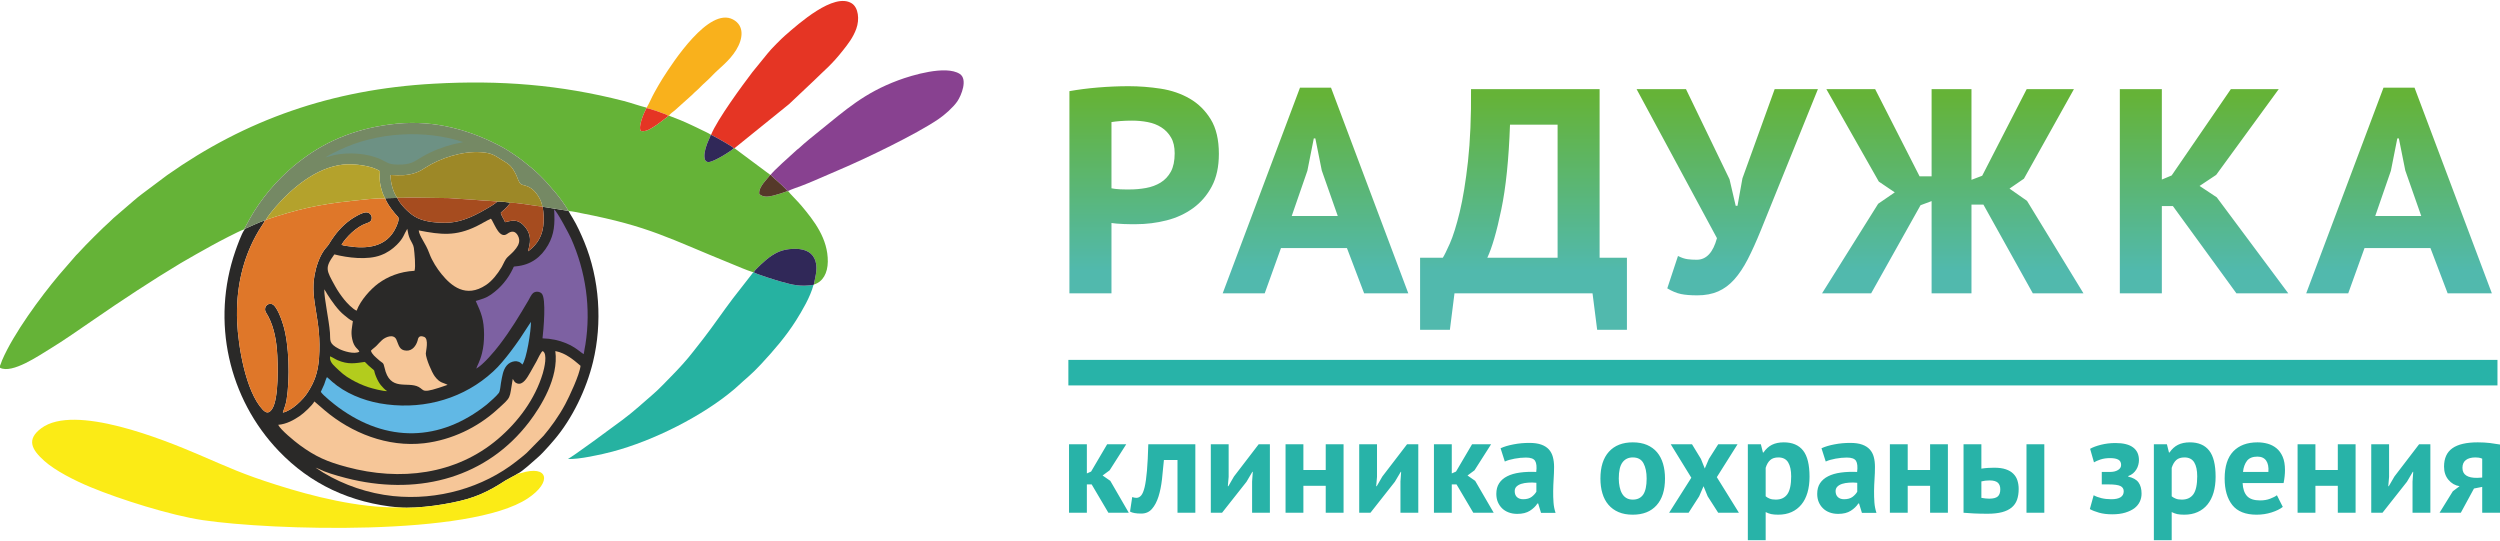 <svg width="231" height="50" viewBox="0 0 231 50" fill="none" xmlns="http://www.w3.org/2000/svg">
<g clip-path="url(#clip0_336_1070)">
<path d="M100.87 44.759H100.426V47.379H98.778V41.051H100.426V43.746L100.818 43.572L102.3 41.051H104.063L102.53 43.457L101.88 43.936L102.593 44.431L104.3 47.379H102.415L100.87 44.759ZM108.801 42.507H107.545C107.494 43.105 107.434 43.702 107.367 44.292C107.299 44.882 107.193 45.412 107.046 45.879C106.895 46.35 106.697 46.73 106.444 47.019C106.19 47.312 105.861 47.454 105.453 47.454C104.966 47.454 104.617 47.391 104.415 47.268L104.617 45.927C104.752 45.974 104.879 46.002 104.998 46.002C105.168 46.002 105.315 45.931 105.441 45.784C105.568 45.642 105.675 45.38 105.766 45.008C105.853 44.636 105.925 44.126 105.98 43.489C106.036 42.847 106.075 42.036 106.103 41.051H110.449V47.379H108.801V42.507ZM115.694 44.494L115.758 43.596H115.718L115.175 44.518L112.917 47.379H111.879V41.051H113.527V44.063L113.452 44.925H113.5L114.019 44.027L116.301 41.051H117.338V47.379H115.694V44.494ZM122.497 44.886H120.433V47.379H118.785V41.051H120.433V43.429H122.497V41.051H124.145V47.379H122.497V44.886ZM129.402 44.494L129.465 43.596H129.43L128.883 44.518L126.629 47.379H125.591V41.051H127.235V44.063L127.16 44.925H127.211L127.73 44.027L130.012 41.051H131.05V47.379H129.402V44.494ZM134.584 44.759H134.144V47.379H132.496V41.051H134.144V43.746L134.536 43.572L136.018 41.051H137.777L136.244 43.457L135.598 43.936L136.307 44.431L138.019 47.379H136.133L134.584 44.759ZM138.653 41.419C138.989 41.264 139.393 41.146 139.857 41.059C140.32 40.968 140.808 40.924 141.315 40.924C141.755 40.924 142.119 40.975 142.416 41.082C142.713 41.189 142.947 41.34 143.121 41.533C143.292 41.727 143.415 41.957 143.486 42.23C143.557 42.499 143.597 42.8 143.597 43.14C143.597 43.512 143.581 43.885 143.557 44.26C143.533 44.636 143.518 45.005 143.514 45.369C143.51 45.729 143.518 46.081 143.545 46.425C143.569 46.766 143.632 47.09 143.735 47.391H142.392L142.127 46.52H142.06C141.893 46.782 141.659 47.007 141.358 47.197C141.057 47.387 140.673 47.482 140.198 47.482C139.904 47.482 139.639 47.438 139.401 47.347C139.164 47.26 138.962 47.134 138.791 46.968C138.625 46.805 138.494 46.611 138.399 46.386C138.308 46.164 138.26 45.911 138.26 45.634C138.26 45.246 138.347 44.917 138.522 44.652C138.692 44.387 138.942 44.169 139.267 44.007C139.591 43.841 139.98 43.73 140.435 43.667C140.887 43.603 141.39 43.584 141.949 43.607C142.008 43.136 141.972 42.796 141.846 42.59C141.719 42.38 141.438 42.278 140.998 42.278C140.669 42.278 140.32 42.313 139.952 42.38C139.584 42.448 139.282 42.535 139.045 42.646L138.653 41.419ZM140.744 46.129C141.073 46.129 141.335 46.053 141.529 45.907C141.723 45.757 141.865 45.598 141.961 45.432V44.609C141.699 44.581 141.446 44.577 141.208 44.597C140.966 44.613 140.752 44.648 140.566 44.708C140.38 44.767 140.233 44.854 140.122 44.961C140.011 45.072 139.96 45.21 139.96 45.38C139.96 45.618 140.027 45.8 140.166 45.931C140.309 46.061 140.499 46.129 140.744 46.129ZM147.879 44.217C147.879 43.144 148.141 42.317 148.664 41.739C149.187 41.161 149.924 40.873 150.87 40.873C151.374 40.873 151.813 40.956 152.186 41.114C152.558 41.276 152.867 41.502 153.113 41.791C153.358 42.084 153.541 42.436 153.664 42.847C153.786 43.263 153.846 43.718 153.846 44.217C153.846 45.285 153.588 46.113 153.065 46.691C152.546 47.268 151.813 47.557 150.87 47.557C150.363 47.557 149.924 47.478 149.551 47.316C149.179 47.157 148.87 46.932 148.62 46.639C148.371 46.35 148.184 45.998 148.062 45.582C147.939 45.171 147.879 44.712 147.879 44.217ZM149.575 44.217C149.575 44.494 149.603 44.751 149.654 44.989C149.702 45.226 149.777 45.432 149.88 45.61C149.983 45.784 150.114 45.923 150.28 46.018C150.443 46.117 150.641 46.164 150.87 46.164C151.298 46.164 151.619 46.01 151.833 45.697C152.043 45.385 152.15 44.89 152.15 44.217C152.15 43.635 152.051 43.164 151.857 42.804C151.663 42.444 151.334 42.266 150.87 42.266C150.462 42.266 150.146 42.42 149.92 42.721C149.69 43.026 149.575 43.524 149.575 44.217ZM156.278 44.142L154.377 41.051H156.342L157.166 42.404L157.522 43.291L157.903 42.404L158.762 41.051H160.549L158.635 44.09L160.676 47.379H158.762L157.788 45.859L157.407 44.925L157.003 45.859L156.025 47.379H154.226L156.278 44.142ZM161.5 41.051H162.704L162.894 41.811H162.946C163.164 41.49 163.425 41.252 163.722 41.102C164.023 40.952 164.388 40.873 164.82 40.873C165.612 40.873 166.21 41.126 166.606 41.629C167.003 42.131 167.201 42.939 167.201 44.051C167.201 44.593 167.137 45.08 167.011 45.515C166.884 45.947 166.698 46.319 166.448 46.619C166.198 46.924 165.893 47.157 165.537 47.316C165.176 47.478 164.764 47.557 164.301 47.557C164.039 47.557 163.821 47.538 163.655 47.502C163.485 47.462 163.314 47.403 163.148 47.316V49.912H161.5V41.051ZM164.324 42.266C164.004 42.266 163.754 42.345 163.572 42.507C163.39 42.666 163.247 42.907 163.148 43.227V45.859C163.267 45.954 163.393 46.03 163.532 46.081C163.671 46.136 163.857 46.164 164.083 46.164C164.558 46.164 164.911 45.998 165.149 45.666C165.386 45.333 165.505 44.779 165.505 44.015C165.505 43.457 165.41 43.026 165.224 42.721C165.038 42.42 164.74 42.266 164.324 42.266ZM168.306 41.419C168.643 41.264 169.043 41.146 169.506 41.059C169.974 40.968 170.457 40.924 170.964 40.924C171.404 40.924 171.773 40.975 172.066 41.082C172.363 41.189 172.597 41.34 172.771 41.533C172.945 41.727 173.068 41.957 173.139 42.23C173.211 42.499 173.246 42.8 173.246 43.14C173.246 43.512 173.234 43.885 173.207 44.26C173.183 44.636 173.167 45.005 173.163 45.369C173.159 45.729 173.171 46.081 173.195 46.425C173.219 46.766 173.286 47.09 173.385 47.391H172.042L171.776 46.52H171.713C171.543 46.782 171.309 47.007 171.008 47.197C170.711 47.387 170.323 47.482 169.851 47.482C169.554 47.482 169.289 47.438 169.051 47.347C168.817 47.26 168.611 47.134 168.445 46.968C168.274 46.805 168.144 46.611 168.049 46.386C167.957 46.164 167.91 45.911 167.91 45.634C167.91 45.246 167.997 44.917 168.171 44.652C168.346 44.387 168.595 44.169 168.92 44.007C169.245 43.841 169.633 43.73 170.085 43.667C170.536 43.603 171.04 43.584 171.598 43.607C171.658 43.136 171.622 42.796 171.499 42.59C171.372 42.38 171.087 42.278 170.647 42.278C170.319 42.278 169.97 42.313 169.602 42.38C169.237 42.448 168.932 42.535 168.698 42.646L168.306 41.419ZM170.394 46.129C170.723 46.129 170.988 46.053 171.182 45.907C171.376 45.757 171.519 45.598 171.61 45.432V44.609C171.349 44.581 171.099 44.577 170.857 44.597C170.616 44.613 170.402 44.648 170.216 44.708C170.033 44.767 169.883 44.854 169.776 44.961C169.665 45.072 169.609 45.21 169.609 45.38C169.609 45.618 169.681 45.8 169.819 45.931C169.958 46.061 170.148 46.129 170.394 46.129ZM178.341 44.886H176.273V47.379H174.625V41.051H176.273V43.429H178.341V41.051H179.985V47.379H178.341V44.886ZM183.079 46.002C183.333 46.049 183.574 46.077 183.8 46.077C184.181 46.077 184.446 46.006 184.601 45.867C184.751 45.729 184.826 45.511 184.826 45.214C184.826 44.945 184.751 44.739 184.601 44.601C184.446 44.462 184.193 44.391 183.84 44.391C183.559 44.391 183.305 44.423 183.079 44.482V46.002ZM183.079 43.303C183.281 43.271 183.487 43.247 183.693 43.235C183.899 43.224 184.09 43.216 184.256 43.216C184.688 43.216 185.048 43.263 185.333 43.362C185.623 43.457 185.852 43.596 186.031 43.774C186.209 43.952 186.336 44.157 186.411 44.399C186.486 44.64 186.526 44.898 186.526 45.179C186.526 45.559 186.474 45.891 186.375 46.176C186.272 46.465 186.106 46.702 185.88 46.892C185.65 47.082 185.357 47.225 184.993 47.324C184.628 47.419 184.181 47.47 183.65 47.47C183.166 47.47 182.75 47.458 182.402 47.443C182.049 47.427 181.728 47.407 181.431 47.379V41.051H183.079V43.303ZM187.247 41.051H188.895V47.379H187.247V41.051ZM194.204 44.759V43.607H194.976C195.273 43.607 195.515 43.548 195.705 43.429C195.895 43.315 195.991 43.156 195.991 42.962C195.991 42.737 195.907 42.571 195.737 42.475C195.567 42.377 195.309 42.329 194.964 42.329C194.636 42.329 194.342 42.373 194.089 42.456C193.835 42.539 193.633 42.63 193.483 42.721L193.126 41.47C193.38 41.324 193.716 41.201 194.136 41.094C194.552 40.991 194.996 40.936 195.472 40.936C196.197 40.936 196.739 41.071 197.1 41.344C197.46 41.613 197.639 42.005 197.639 42.519C197.639 42.661 197.619 42.808 197.579 42.954C197.544 43.105 197.48 43.243 197.397 43.382C197.314 43.516 197.211 43.635 197.088 43.742C196.965 43.845 196.819 43.928 196.648 43.987V44.039C197.096 44.142 197.413 44.32 197.599 44.577C197.785 44.834 197.88 45.179 197.88 45.61C197.88 45.879 197.825 46.129 197.714 46.362C197.603 46.592 197.437 46.793 197.215 46.964C196.989 47.13 196.708 47.264 196.371 47.367C196.034 47.47 195.63 47.522 195.166 47.522C194.703 47.522 194.299 47.47 193.958 47.375C193.613 47.276 193.328 47.165 193.102 47.039L193.455 45.76C193.649 45.871 193.887 45.958 194.16 46.026C194.434 46.093 194.743 46.129 195.079 46.129C195.848 46.129 196.232 45.883 196.232 45.392C196.232 45.175 196.133 45.012 195.935 44.913C195.737 44.811 195.365 44.759 194.826 44.759H194.204ZM199.017 41.051H200.222L200.412 41.811H200.463C200.685 41.49 200.943 41.252 201.244 41.102C201.545 40.952 201.909 40.873 202.341 40.873C203.133 40.873 203.728 41.126 204.124 41.629C204.524 42.131 204.722 42.939 204.722 44.051C204.722 44.593 204.659 45.08 204.532 45.515C204.405 45.947 204.215 46.319 203.969 46.619C203.72 46.924 203.415 47.157 203.054 47.316C202.698 47.478 202.286 47.557 201.818 47.557C201.557 47.557 201.343 47.538 201.172 47.502C201.006 47.462 200.836 47.403 200.665 47.316V49.912H199.017V41.051ZM201.846 42.266C201.525 42.266 201.271 42.345 201.089 42.507C200.911 42.666 200.768 42.907 200.665 43.227V45.859C200.784 45.954 200.915 46.03 201.054 46.081C201.192 46.136 201.374 46.164 201.604 46.164C202.076 46.164 202.432 45.998 202.67 45.666C202.904 45.333 203.023 44.779 203.023 44.015C203.023 43.457 202.931 43.026 202.745 42.721C202.559 42.42 202.258 42.266 201.846 42.266ZM210.93 46.837C210.677 47.039 210.332 47.209 209.896 47.347C209.464 47.486 209.001 47.557 208.51 47.557C207.487 47.557 206.739 47.26 206.267 46.667C205.796 46.069 205.558 45.254 205.558 44.217C205.558 43.101 205.824 42.266 206.354 41.708C206.889 41.154 207.634 40.873 208.597 40.873C208.922 40.873 209.231 40.916 209.536 40.999C209.841 41.086 210.11 41.225 210.348 41.419C210.585 41.613 210.776 41.874 210.918 42.202C211.061 42.531 211.132 42.943 211.132 43.429C211.132 43.607 211.124 43.797 211.101 43.999C211.081 44.201 211.049 44.415 211.005 44.633H207.218C207.242 45.167 207.38 45.566 207.626 45.836C207.876 46.105 208.276 46.239 208.834 46.239C209.179 46.239 209.488 46.188 209.761 46.081C210.035 45.978 210.245 45.871 210.387 45.76L210.93 46.837ZM208.581 42.191C208.153 42.191 207.832 42.317 207.626 42.574C207.424 42.836 207.297 43.176 207.254 43.607H209.599C209.635 43.152 209.563 42.8 209.393 42.559C209.219 42.313 208.949 42.191 208.581 42.191ZM216.013 44.886H213.945V47.379H212.297V41.051H213.945V43.429H216.013V41.051H217.657V47.379H216.013V44.886ZM222.918 44.494L222.982 43.596H222.942L222.399 44.518L220.141 47.379H219.103V41.051H220.751V44.063L220.676 44.925H220.724L221.246 44.027L223.524 41.051H224.566V47.379H222.918V44.494ZM229.356 44.989L228.595 45.139L227.379 47.379H225.414L226.642 45.392L227.264 44.925C226.848 44.858 226.508 44.66 226.238 44.336C225.965 44.011 225.83 43.603 225.83 43.113C225.83 42.345 226.088 41.779 226.599 41.419C227.11 41.055 227.894 40.873 228.948 40.873C229.356 40.873 229.732 40.896 230.081 40.936C230.434 40.98 230.739 41.027 231 41.074V47.379H229.356V44.989ZM229.356 44.126V42.38C229.261 42.337 229.158 42.309 229.051 42.289C228.94 42.274 228.833 42.266 228.734 42.266C228.354 42.266 228.057 42.345 227.847 42.507C227.637 42.666 227.53 42.907 227.53 43.227C227.53 43.548 227.645 43.785 227.878 43.936C228.112 44.09 228.449 44.161 228.897 44.154L229.356 44.126Z" fill="#28B3A8"/>
<path d="M98.814 8.423C99.61 8.28 100.485 8.166 101.436 8.086C102.391 8.007 103.342 7.964 104.289 7.964C105.271 7.964 106.258 8.043 107.252 8.193C108.242 8.348 109.134 8.652 109.93 9.112C110.722 9.571 111.372 10.208 111.871 11.023C112.374 11.842 112.624 12.907 112.624 14.217C112.624 15.404 112.406 16.406 111.97 17.225C111.539 18.04 110.96 18.709 110.243 19.232C109.522 19.754 108.706 20.13 107.791 20.363C106.872 20.597 105.921 20.716 104.938 20.716C104.843 20.716 104.693 20.716 104.487 20.716C104.277 20.716 104.059 20.708 103.833 20.7C103.607 20.692 103.385 20.676 103.167 20.66C102.95 20.64 102.795 20.625 102.7 20.605V27.104H98.814V8.423ZM104.598 11.146C104.221 11.146 103.861 11.158 103.52 11.185C103.183 11.213 102.906 11.245 102.7 11.28V17.399C102.775 17.415 102.89 17.435 103.041 17.454C103.191 17.47 103.354 17.482 103.52 17.494C103.69 17.502 103.857 17.506 104.019 17.506C104.178 17.506 104.297 17.506 104.372 17.506C104.883 17.506 105.39 17.462 105.889 17.371C106.392 17.28 106.84 17.114 107.236 16.873C107.632 16.631 107.949 16.295 108.187 15.864C108.421 15.432 108.54 14.866 108.54 14.166C108.54 13.572 108.429 13.081 108.199 12.697C107.973 12.309 107.676 12.001 107.307 11.767C106.939 11.53 106.519 11.371 106.044 11.28C105.572 11.189 105.089 11.146 104.598 11.146ZM124.458 22.924H118.361L116.859 27.104H112.977L120.12 8.098H122.984L130.127 27.104H126.046L124.458 22.924ZM119.355 19.96H123.61L122.132 15.753L121.538 12.788H121.395L120.801 15.78L119.355 19.96ZM150.328 30.472H147.578L147.15 27.104H134.394L133.97 30.472H131.216V23.815H133.316C133.447 23.617 133.665 23.174 133.97 22.493C134.271 21.808 134.572 20.842 134.877 19.596C135.178 18.345 135.432 16.782 135.642 14.906C135.848 13.026 135.943 10.806 135.923 8.233H147.804V23.815H150.328V30.472ZM143.922 23.815V11.522H139.524C139.413 14.72 139.144 17.34 138.716 19.378C138.292 21.42 137.86 22.896 137.428 23.815H143.922ZM159.808 16.564L160.379 19.018H160.545L161.001 16.481L163.98 8.233H167.977L162.7 21.282C162.284 22.303 161.884 23.193 161.496 23.949C161.108 24.701 160.692 25.326 160.248 25.821C159.804 26.316 159.309 26.684 158.762 26.925C158.212 27.167 157.57 27.29 156.833 27.29C156.207 27.29 155.704 27.25 155.316 27.167C154.927 27.088 154.507 26.914 154.056 26.644L155.046 23.652C155.367 23.815 155.66 23.914 155.926 23.949C156.191 23.985 156.472 24.001 156.777 24.001C157.665 24.001 158.287 23.336 158.647 22.006L151.219 8.233H155.783L159.808 16.564ZM178.48 8.233H182.164V16.616L183.155 16.239L187.267 8.233H191.633L187.013 16.509L185.678 17.427L187.295 18.559L192.512 27.104H187.833L183.269 18.907H182.164V27.104H178.48V18.582L177.458 18.962L172.894 27.104H168.358L173.543 18.828L175.077 17.775L173.603 16.778L168.754 8.233H173.262L177.37 16.295H178.48V8.233ZM200.776 19.042H199.754V27.104H195.872V8.233H199.754V16.592L200.661 16.212L206.133 8.233H210.558L204.774 16.16L203.24 17.181L204.829 18.234L211.437 27.104H206.644L200.776 19.042ZM224.574 22.924H218.481L216.976 27.104H213.093L220.236 8.098H223.101L230.248 27.104H226.163L224.574 22.924ZM219.472 19.96H223.723L222.249 15.753L221.655 12.788H221.512L220.918 15.78L219.472 19.96Z" fill="url(#paint0_linear_336_1070)"/>
<path fill-rule="evenodd" clip-rule="evenodd" d="M98.718 33.254H230.766V35.613H98.718V33.254Z" fill="#28B3A8"/>
<path fill-rule="evenodd" clip-rule="evenodd" d="M24.484 20.375C24.373 20.363 23.691 20.676 23.497 20.755C23.311 20.834 23.184 20.894 22.998 20.981C22.534 21.203 22.713 21.052 22.55 21.286C22.332 21.571 21.897 22.762 21.75 23.189C19.488 29.716 21.128 36.84 25.763 41.676C28.663 44.708 32.359 46.481 36.86 46.888C38.663 47.027 41.547 46.58 43.159 46.113C44.07 45.847 44.874 45.487 45.639 45.052C46.016 44.842 46.36 44.617 46.721 44.387C46.879 44.288 47.806 43.813 47.858 43.754C48.289 43.536 49.221 42.677 49.66 42.293C49.858 42.123 50.025 41.957 50.203 41.767C50.556 41.403 50.877 41.031 51.229 40.619C52.881 38.676 54.181 35.973 54.795 33.436C55.67 29.831 55.405 25.794 53.986 22.35C53.697 21.65 53.317 20.807 52.925 20.166C52.794 19.952 52.644 19.706 52.536 19.501L52.532 19.489L50.144 19.105C50.334 20.312 50.306 21.59 49.498 22.56C49.375 22.706 49.284 22.813 49.149 22.936C49.094 22.988 48.805 23.221 48.805 23.221C48.797 22.916 49.3 22.03 48.599 21.08C47.842 20.059 47.153 20.447 46.669 20.53C46.574 20.268 46.34 19.972 46.269 19.667C46.463 19.449 46.764 19.287 47.149 18.749C47.034 18.693 46.043 18.571 45.936 18.646C45.754 18.784 45.651 18.875 45.429 19.01C44.126 19.794 42.751 20.581 41.139 20.585C40.085 20.585 39.075 20.466 38.318 20.007C37.743 19.663 36.947 18.852 36.706 18.29L35.6 18.317V18.345C35.802 18.907 36.448 19.706 36.765 20.031C36.959 20.229 36.666 20.838 36.575 21.036C35.739 22.825 33.932 23.035 32.126 22.742C31.832 22.695 31.698 22.691 31.559 22.608C31.975 21.927 32.93 20.949 33.837 20.645C34.107 20.553 34.368 20.459 34.348 20.094C34.336 19.829 34.091 19.604 33.801 19.623C33.401 19.651 32.645 20.118 32.387 20.304C31.571 20.894 30.989 21.578 30.402 22.54C30.264 22.766 30.101 22.9 29.935 23.138C29.503 23.755 29.21 24.626 29.071 25.386C28.62 27.852 29.745 29.486 29.479 33.092C29.38 34.433 29.047 35.288 28.449 36.234C28.017 36.927 26.956 37.956 26.136 38.122C26.274 37.667 26.397 37.441 26.484 36.911C26.789 35.035 26.73 31.841 26.167 30.017C26.029 29.561 25.573 28.208 25.105 28.093C24.626 27.974 24.333 28.493 24.579 28.877C25.209 29.858 25.49 31.117 25.589 32.332C25.7 33.626 25.763 36.82 25.157 37.766C24.884 38.197 24.622 38.221 24.266 37.841C22.689 36.151 22.008 31.956 21.912 29.747C21.778 26.72 22.4 23.834 23.913 21.302C24.076 21.024 24.365 20.629 24.484 20.375Z" fill="#2A2928"/>
<path fill-rule="evenodd" clip-rule="evenodd" d="M0 33.8V33.982C1.125 34.568 3.605 32.846 4.635 32.225C5.713 31.576 7.567 30.294 8.625 29.561C11.18 27.796 14.044 25.904 16.718 24.302C17.661 23.739 18.588 23.241 19.547 22.699C20.058 22.41 22.091 21.345 22.538 21.199L23.081 20.213C24.123 18.361 25.521 16.695 27.154 15.329C27.439 15.092 27.692 14.898 27.99 14.676C30.271 12.963 33.152 11.763 36.697 11.427C40.223 11.09 43.488 12.021 46.431 13.608C46.927 13.877 47.798 14.463 48.23 14.799C49.601 15.864 50.167 16.43 51.269 17.728C51.657 18.183 52.196 18.903 52.532 19.489L52.536 19.501C52.873 19.513 53.396 19.639 53.733 19.703C60.036 20.918 61.811 22.038 67.547 24.357C68.177 24.614 68.958 24.958 69.603 25.16H69.647C69.738 24.907 70.828 23.957 71.101 23.763C71.723 23.32 72.262 23.051 73.225 22.995C74.148 22.948 74.896 23.181 75.233 23.842C75.649 24.666 75.34 25.481 75.201 26.292C76.045 26.039 76.473 25.228 76.489 24.183C76.513 22.049 75.221 20.399 74.033 18.986C73.708 18.598 72.991 17.898 72.816 17.652L72.765 17.66C72.345 17.811 71.913 17.961 71.462 18.072C70.958 18.195 70.523 18.242 70.158 17.93C70.059 17.245 70.935 16.532 71.164 16.152L67.868 13.695H67.809C67.563 13.952 65.994 14.941 65.499 14.973C64.929 15.009 65.079 14.114 65.19 13.726C65.356 13.121 65.574 12.792 65.681 12.448C65.463 12.294 65.043 12.116 64.786 11.985C64.473 11.823 64.172 11.692 63.835 11.53C63.213 11.233 62.488 10.936 61.827 10.695L61.763 10.718C61.569 10.865 61.383 11.015 61.177 11.166C60.991 11.3 60.812 11.455 60.61 11.581C60.278 11.787 59.747 12.218 59.208 12.104C58.943 11.7 59.513 10.386 59.739 9.982L59.751 9.947C59.061 9.78 58.352 9.515 57.631 9.329C51.756 7.825 46.217 7.39 40.069 7.734C30.624 8.257 22.689 11.079 15.455 16.176L13.113 17.93C12.836 18.139 12.582 18.345 12.337 18.559L10.479 20.158C10.348 20.268 10.261 20.383 10.13 20.494C9.651 20.898 7.797 22.746 7.373 23.233C7.25 23.375 7.179 23.439 7.036 23.581L5.432 25.433C3.752 27.436 1.256 30.812 0.194 33.289C0.139 33.416 0.055 33.701 0 33.8Z" fill="#65B337"/>
<path fill-rule="evenodd" clip-rule="evenodd" d="M47.858 43.754C47.806 43.813 46.879 44.288 46.721 44.387C46.36 44.617 46.016 44.842 45.639 45.052C44.874 45.487 44.07 45.847 43.159 46.113C41.547 46.58 38.663 47.027 36.86 46.888C33.069 46.928 28.869 45.855 25.569 44.807C22.38 43.797 21.148 43.2 18.323 41.989C15.082 40.607 6.905 37.287 3.827 39.559C2.397 40.615 2.94 41.557 4.101 42.594C5.095 43.481 6.858 44.387 8.379 45.016C11.109 46.148 15.78 47.621 18.727 48.06C25.034 48.998 43.436 49.592 48.769 46.049C51.051 44.533 50.655 42.923 48.139 43.714L47.917 43.762C47.909 43.762 47.889 43.77 47.886 43.758C47.882 43.75 47.866 43.758 47.858 43.754Z" fill="#FBEB16"/>
<path fill-rule="evenodd" clip-rule="evenodd" d="M24.575 20.308L24.484 20.375C24.365 20.629 24.076 21.024 23.913 21.302C22.4 23.834 21.778 26.72 21.912 29.747C22.008 31.956 22.689 36.151 24.266 37.841C24.622 38.221 24.884 38.197 25.157 37.766C25.763 36.82 25.7 33.626 25.589 32.332C25.49 31.117 25.209 29.858 24.579 28.877C24.333 28.493 24.626 27.974 25.106 28.093C25.573 28.208 26.029 29.561 26.167 30.017C26.73 31.841 26.789 35.035 26.484 36.911C26.397 37.441 26.274 37.667 26.136 38.122C26.956 37.956 28.017 36.927 28.449 36.234C29.047 35.288 29.38 34.433 29.479 33.092C29.745 29.486 28.62 27.852 29.071 25.386C29.21 24.626 29.503 23.755 29.935 23.138C30.101 22.9 30.264 22.766 30.402 22.54C30.989 21.578 31.571 20.894 32.387 20.304C32.645 20.118 33.401 19.651 33.801 19.623C34.091 19.604 34.336 19.829 34.348 20.094C34.368 20.459 34.107 20.553 33.837 20.645C32.93 20.949 31.975 21.927 31.559 22.608C31.698 22.691 31.833 22.695 32.126 22.742C33.932 23.035 35.739 22.825 36.575 21.036C36.666 20.838 36.959 20.229 36.765 20.031C36.448 19.706 35.802 18.907 35.6 18.345C34.978 18.266 33.251 18.483 32.562 18.555C29.475 18.875 27.467 19.338 24.575 20.308Z" fill="#DF7729"/>
<path fill-rule="evenodd" clip-rule="evenodd" d="M75.17 26.32C74.001 26.506 73.26 26.336 72.187 26.031C71.759 25.912 69.869 25.331 69.647 25.16H69.604L67.73 27.563C66.826 28.75 65.943 30.064 65.004 31.275C64.679 31.695 64.362 32.082 64.049 32.494C63.483 33.234 62.69 34.097 62.021 34.774C61.585 35.217 60.896 35.949 60.412 36.365C59.426 37.208 58.574 38.019 57.469 38.834C56.736 39.377 52.731 42.345 52.473 42.4C53.364 42.495 55.706 41.965 56.57 41.735C60.401 40.722 64.933 38.427 67.809 35.993C67.952 35.87 67.999 35.838 68.126 35.716C68.95 34.94 69.366 34.679 70.325 33.646C71.505 32.375 72.626 31.081 73.565 29.593C74.112 28.714 74.861 27.472 75.17 26.32Z" fill="#26B2A1"/>
<path fill-rule="evenodd" clip-rule="evenodd" d="M71.208 16.16L71.588 16.528C71.838 16.726 72.706 17.518 72.765 17.66L72.817 17.652C73.058 17.51 73.72 17.3 74.025 17.181C74.445 17.019 74.849 16.857 75.241 16.687C76.041 16.338 76.834 15.99 77.622 15.658C80.066 14.617 84.595 12.436 86.683 11.027C87.289 10.62 88.065 9.927 88.449 9.377C88.834 8.819 89.44 7.315 88.679 6.828C87.392 6.001 84.258 6.951 83.022 7.41C79.841 8.589 78.145 10.149 75.724 12.096C75.217 12.503 74.314 13.232 73.87 13.655C73.779 13.738 73.72 13.77 73.633 13.845C73.118 14.308 71.355 15.883 71.208 16.16Z" fill="#884190"/>
<path fill-rule="evenodd" clip-rule="evenodd" d="M22.538 21.199L22.55 21.286C22.712 21.052 22.534 21.203 22.998 20.981C23.184 20.894 23.311 20.834 23.497 20.755C23.691 20.676 24.372 20.363 24.483 20.375L24.574 20.308C24.741 19.983 25.204 19.422 25.434 19.156C26.971 17.387 29.186 15.499 31.682 15.21C32.688 15.096 34.439 15.317 35.109 15.828C35.073 16.37 35.049 16.647 35.168 17.185C35.247 17.526 35.41 18.111 35.6 18.317L36.705 18.29L36.697 18.262C36.345 17.811 36.071 16.861 36.087 16.168C36.975 16.216 37.644 16.239 38.444 15.951C38.785 15.828 39.047 15.662 39.308 15.492C40.663 14.617 42.711 13.936 44.474 14.067C45.484 14.142 45.702 14.371 46.4 14.791C47.105 15.214 47.291 15.361 47.687 16.148C47.834 16.437 47.917 16.869 48.143 17.015C48.341 17.15 48.578 17.078 49.078 17.403C49.47 17.656 50.036 18.42 50.112 19.093L50.143 19.105L52.532 19.489C52.196 18.903 51.657 18.183 51.269 17.728C50.167 16.43 49.601 15.864 48.23 14.799C47.798 14.463 46.926 13.877 46.431 13.608C43.488 12.021 40.223 11.09 36.697 11.427C33.151 11.763 30.271 12.963 27.989 14.676C27.692 14.898 27.439 15.092 27.154 15.329C25.521 16.695 24.123 18.361 23.081 20.213L22.538 21.199Z" fill="#758964"/>
<path fill-rule="evenodd" clip-rule="evenodd" d="M47.378 35.011C47.033 36.943 47.335 36.582 45.892 37.889C44.133 39.48 41.749 40.655 39.189 40.956C35.794 41.347 32.47 39.998 30.022 37.932L29.047 37.093C28.873 37.445 28.049 38.205 27.68 38.45C27.15 38.803 26.492 39.187 25.704 39.254C25.922 39.717 27.237 40.789 27.684 41.118C29.17 42.206 30.232 42.666 32.05 43.152C36.975 44.478 42.125 43.865 46.011 40.564C47.873 38.981 49.438 36.883 50.151 34.508C50.282 34.077 50.631 32.664 50.139 32.439C49.981 32.522 49.664 33.218 49.561 33.408C49.363 33.764 49.197 34.065 48.991 34.417C48.725 34.873 48.325 35.633 47.77 35.423C47.521 35.328 47.513 35.197 47.378 35.011Z" fill="#F6C698"/>
<path fill-rule="evenodd" clip-rule="evenodd" d="M65.701 12.46C66.07 12.626 67.599 13.485 67.809 13.695H67.868L72.907 9.622L75.166 7.489C76.219 6.444 76.822 6.017 77.903 4.639C78.355 4.065 78.822 3.48 79.12 2.66C79.436 1.802 79.322 0.697 78.696 0.306C77.052 -0.723 73.815 2.17 72.535 3.286C72.254 3.527 71.22 4.552 70.954 4.904L69.52 6.666C68.601 7.873 66.276 11.031 65.701 12.46Z" fill="#E53524"/>
<path fill-rule="evenodd" clip-rule="evenodd" d="M43.959 27.812C44.467 28.916 44.72 29.522 44.728 30.919C44.728 31.54 44.673 32.09 44.534 32.648C44.336 33.436 44.074 33.804 44.007 34.061C44.692 33.662 45.691 32.474 46.182 31.825C47.232 30.444 47.949 29.237 48.821 27.765C48.939 27.563 49.082 27.23 49.248 27.088C49.478 26.89 49.862 26.922 50.057 27.127C50.488 27.578 50.219 30.483 50.128 31.263C50.912 31.283 51.665 31.445 52.295 31.71C53.234 32.102 53.65 32.573 53.939 32.72C53.971 32.443 54.046 32.118 54.09 31.841C54.624 28.485 54.125 25.077 52.766 22.03C52.632 21.725 51.507 19.568 51.202 19.35C51.281 20.696 51.225 21.622 50.643 22.639C50.001 23.767 49.046 24.488 47.664 24.61C47.434 24.63 47.489 24.614 47.398 24.808C46.947 25.774 46.241 26.613 45.37 27.218C44.879 27.559 44.558 27.618 43.959 27.812Z" fill="#7D61A2"/>
<path fill-rule="evenodd" clip-rule="evenodd" d="M30.212 34.845C30.125 34.975 30.022 35.344 29.955 35.522C29.86 35.763 29.737 35.973 29.642 36.206C29.844 36.535 30.89 37.362 31.258 37.635C35.735 40.92 40.655 40.833 44.989 37.37C45.243 37.164 45.94 36.531 46.099 36.301C46.214 36.135 46.249 35.609 46.289 35.383C46.408 34.73 46.479 34.172 46.836 33.757C47.184 33.353 47.893 33.191 48.262 33.685C48.646 33.242 49.074 30.555 49.058 29.739L48.361 30.804C48.008 31.378 47.243 32.423 46.828 32.937C46.214 33.701 45.794 34.168 45.045 34.782C42.307 37.03 38.686 37.912 35.081 37.267C33.512 36.986 31.876 36.309 30.707 35.284C30.517 35.118 30.39 34.98 30.212 34.845Z" fill="#61B8E5"/>
<path fill-rule="evenodd" clip-rule="evenodd" d="M36.697 18.262C37.002 18.305 37.596 18.254 37.937 18.254L41.479 18.305L45.829 18.606C45.932 18.63 45.888 18.618 45.936 18.646C46.043 18.571 47.033 18.693 47.148 18.749C47.687 18.685 49.426 19.034 50.112 19.093C50.036 18.42 49.47 17.656 49.078 17.403C48.578 17.078 48.341 17.15 48.143 17.015C47.917 16.869 47.834 16.437 47.687 16.148C47.291 15.361 47.105 15.214 46.399 14.791C45.702 14.371 45.484 14.142 44.474 14.067C42.711 13.936 40.663 14.617 39.308 15.492C39.047 15.662 38.785 15.828 38.444 15.951C37.644 16.239 36.974 16.216 36.087 16.168C36.071 16.861 36.345 17.811 36.697 18.262Z" fill="#9D8827"/>
<path fill-rule="evenodd" clip-rule="evenodd" d="M29.158 43.212C29.376 43.338 29.626 43.524 29.867 43.671C31.781 44.826 34.051 45.598 36.325 45.836C40.469 46.263 44.633 45.048 47.703 42.638C47.949 42.444 48.143 42.285 48.369 42.107C48.483 42.016 48.571 41.921 48.685 41.83L50.231 40.259C50.916 39.448 51.637 38.45 52.227 37.354C52.588 36.681 53.562 34.619 53.642 33.8C53.111 33.349 52.306 32.617 51.312 32.439C51.645 34.924 49.957 37.588 48.903 38.977C45.001 44.102 38.849 45.737 32.589 44.32C31.86 44.154 30.632 43.825 29.951 43.548C29.701 43.445 29.388 43.279 29.158 43.212Z" fill="#F6C698"/>
<path fill-rule="evenodd" clip-rule="evenodd" d="M38.69 21.29C38.757 21.867 39.316 22.437 39.664 23.399C39.926 24.123 40.397 24.836 40.801 25.331C41.693 26.423 43.044 27.578 44.91 26.332C45.453 25.972 45.968 25.331 46.344 24.693C46.546 24.349 46.649 23.985 46.918 23.739C47.212 23.47 47.441 23.276 47.695 22.936C47.929 22.623 48.103 22.235 47.857 21.776C47.624 21.345 47.287 21.294 46.875 21.602C46.193 22.113 45.734 20.819 45.457 20.34L45.361 20.205C44.914 20.407 44.486 20.684 44.011 20.914C42.105 21.836 40.77 21.697 38.69 21.29Z" fill="#F6C698"/>
<path fill-rule="evenodd" clip-rule="evenodd" d="M59.751 9.947L59.739 9.982C59.85 9.986 61.64 10.54 61.763 10.718L61.827 10.695C61.878 10.528 62.203 10.331 62.346 10.204L63.966 8.751C64.184 8.51 64.433 8.34 64.75 8.003C65.032 7.707 65.364 7.453 65.796 6.998C66.482 6.266 67.361 5.688 68.023 4.616C68.657 3.59 68.807 2.371 67.726 1.798C65.499 0.622 62.179 5.751 61.209 7.275C60.939 7.695 60.713 8.118 60.456 8.569C60.218 8.985 59.996 9.551 59.751 9.947Z" fill="#F9B11C"/>
<path fill-rule="evenodd" clip-rule="evenodd" d="M24.575 20.308C27.467 19.338 29.475 18.875 32.562 18.555C33.251 18.483 34.978 18.266 35.6 18.345V18.317C35.41 18.111 35.248 17.526 35.168 17.185C35.05 16.647 35.073 16.37 35.109 15.828C34.439 15.317 32.688 15.096 31.682 15.21C29.186 15.499 26.971 17.387 25.434 19.156C25.205 19.422 24.741 19.983 24.575 20.308Z" fill="#B4A22C"/>
<path fill-rule="evenodd" clip-rule="evenodd" d="M30.893 23.506C29.978 24.768 30.153 24.958 30.957 26.427C31.218 26.906 31.523 27.329 31.817 27.697C32.031 27.966 32.613 28.584 32.954 28.706C33.31 27.733 34.269 26.696 34.954 26.193C35.806 25.564 36.935 25.093 38.302 25.022C38.425 24.63 38.298 23.356 38.239 22.904C38.203 22.615 38.013 22.366 37.89 22.101C37.759 21.816 37.688 21.495 37.632 21.143C37.312 21.654 37.312 21.978 36.666 22.619C36.285 22.995 35.826 23.336 35.196 23.577C33.956 24.052 32.138 23.823 30.893 23.506Z" fill="#F6C698"/>
<path fill-rule="evenodd" clip-rule="evenodd" d="M34.269 32.411C34.396 32.767 34.685 32.973 34.907 33.179C35.374 33.614 35.414 33.424 35.529 33.962C36.016 36.226 37.652 35.205 38.686 35.755C39.277 36.072 38.865 36.44 41.357 35.561C40.992 35.348 40.659 35.427 40.176 34.778C39.879 34.378 39.36 33.135 39.344 32.668C39.34 32.49 39.657 31.303 39.185 31.125C38.643 30.915 38.627 31.338 38.583 31.481C38.449 31.936 38.112 32.419 37.557 32.399C36.876 32.375 36.848 31.869 36.626 31.378C36.373 30.812 35.596 31.144 35.291 31.433C35.097 31.611 34.97 31.758 34.808 31.928C34.626 32.118 34.439 32.221 34.269 32.411Z" fill="#F6C698"/>
<path fill-rule="evenodd" clip-rule="evenodd" d="M30.077 14.542C30.319 14.498 30.6 14.391 30.854 14.336C32.193 14.039 33.924 14.15 35.168 14.716C35.826 15.017 35.837 15.187 36.741 15.207C37.985 15.23 38.254 14.933 39.05 14.466C39.898 13.968 40.968 13.552 41.947 13.311C42.208 13.247 42.549 13.208 42.79 13.125C39.252 11.949 34.78 12.207 31.357 13.865C30.945 14.063 30.402 14.308 30.077 14.542Z" fill="#6D9184"/>
<path fill-rule="evenodd" clip-rule="evenodd" d="M45.936 18.646C45.889 18.618 45.932 18.63 45.829 18.606L41.479 18.305L37.937 18.254C37.597 18.254 37.002 18.305 36.697 18.262L36.705 18.29C36.947 18.852 37.743 19.663 38.318 20.007C39.074 20.466 40.084 20.585 41.138 20.585C42.751 20.581 44.126 19.794 45.429 19.01C45.651 18.875 45.754 18.784 45.936 18.646Z" fill="#A64C1F"/>
<path fill-rule="evenodd" clip-rule="evenodd" d="M69.647 25.16C69.869 25.331 71.759 25.912 72.186 26.031C73.26 26.336 74.001 26.506 75.17 26.32L75.201 26.292C75.34 25.481 75.649 24.666 75.233 23.842C74.896 23.181 74.147 22.948 73.224 22.995C72.262 23.051 71.723 23.32 71.101 23.763C70.828 23.957 69.738 24.907 69.647 25.16Z" fill="#302858"/>
<path fill-rule="evenodd" clip-rule="evenodd" d="M47.148 18.749C46.764 19.287 46.463 19.449 46.269 19.667C46.34 19.972 46.574 20.268 46.669 20.53C47.153 20.447 47.842 20.059 48.599 21.08C49.3 22.03 48.797 22.916 48.804 23.221C48.804 23.221 49.094 22.988 49.149 22.936C49.284 22.813 49.375 22.706 49.498 22.56C50.306 21.59 50.334 20.312 50.144 19.105L50.112 19.093C49.426 19.034 47.687 18.685 47.148 18.749Z" fill="#A64C1F"/>
<path fill-rule="evenodd" clip-rule="evenodd" d="M33.203 32.498C33.12 32.221 32.716 32.169 32.542 31.323C32.403 30.658 32.53 30.286 32.605 29.676C32.316 29.565 32.027 29.292 31.805 29.118C31.226 28.659 30.648 27.828 30.24 27.183C30.145 27.032 30.066 26.858 29.963 26.732C29.951 27.602 30.39 29.498 30.489 30.753C30.545 31.449 30.339 31.73 31.326 32.237C31.718 32.443 32.736 32.763 33.203 32.498Z" fill="#F6C698"/>
<path fill-rule="evenodd" clip-rule="evenodd" d="M35.778 36.139C35.6 36.052 35.315 35.743 35.188 35.585C35.026 35.383 34.875 35.11 34.756 34.821C34.467 34.117 34.721 34.342 34.352 34.034C34.229 33.931 34.146 33.863 34.031 33.757C33.908 33.646 33.833 33.539 33.71 33.44C32.811 33.571 32.169 33.701 31.183 33.278C30.941 33.171 30.7 32.997 30.497 32.925C30.45 33.341 30.66 33.598 31.005 33.927C31.496 34.394 31.817 34.718 32.542 35.114C32.993 35.367 33.489 35.593 34.019 35.771C34.364 35.886 35.418 36.167 35.778 36.139Z" fill="#B3CC1D"/>
<path fill-rule="evenodd" clip-rule="evenodd" d="M67.809 13.695C67.599 13.485 66.07 12.626 65.701 12.46L65.681 12.448C65.574 12.792 65.356 13.121 65.19 13.726C65.079 14.114 64.929 15.009 65.499 14.973C65.994 14.941 67.563 13.952 67.809 13.695Z" fill="#302858"/>
<path fill-rule="evenodd" clip-rule="evenodd" d="M61.763 10.718C61.641 10.54 59.85 9.986 59.739 9.982C59.513 10.386 58.943 11.7 59.208 12.104C59.747 12.218 60.278 11.787 60.611 11.581C60.813 11.455 60.991 11.3 61.177 11.166C61.383 11.015 61.569 10.865 61.763 10.718Z" fill="#E53524"/>
<path fill-rule="evenodd" clip-rule="evenodd" d="M72.765 17.66C72.706 17.518 71.838 16.726 71.588 16.528L71.208 16.16L71.164 16.152C70.935 16.532 70.059 17.245 70.158 17.93C70.523 18.242 70.958 18.195 71.462 18.072C71.913 17.961 72.345 17.811 72.765 17.66Z" fill="#553929"/>
</g>
<defs>
<linearGradient id="paint0_linear_336_1070" x1="146.723" y1="8.779" x2="146.723" y2="25.018" gradientUnits="userSpaceOnUse">
<stop stop-color="#65B337"/>
<stop offset="1" stop-color="#51B9AD"/>
</linearGradient>
<clipPath id="clip0_336_1070">
<rect width="231" height="50" fill="white"/>
</clipPath>
</defs>
</svg>
